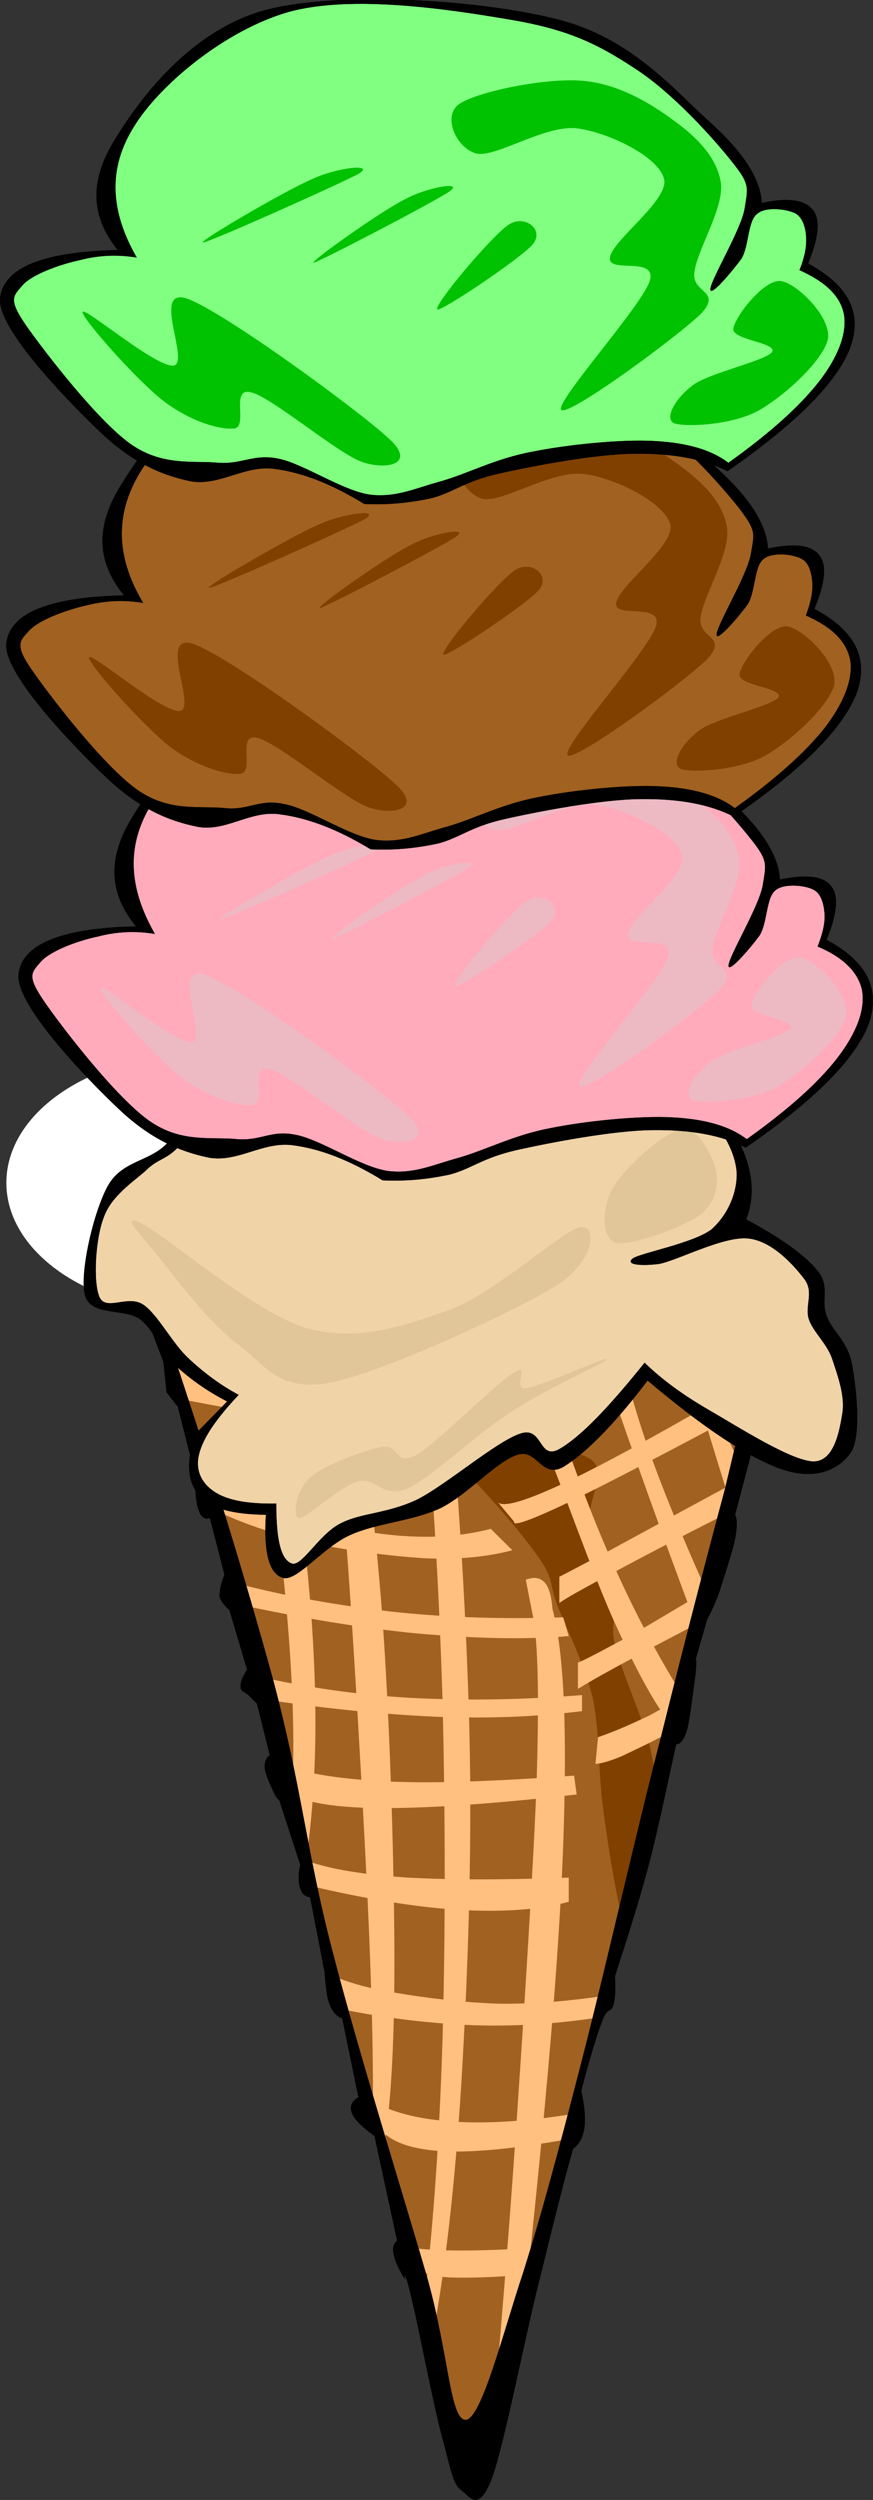 <?xml version="1.0" encoding="utf-8"?>
<!-- Generator: Adobe Illustrator 10.0, SVG Export Plug-In . SVG Version: 3.0.0 Build 77)  --><svg enable-background="new 0 0 147.068 421.138" height="421.138" i:pageBounds="0 792 612 0" i:rulerOrigin="0 0" i:viewOrigin="232 606" overflow="visible" space="preserve" viewBox="0 0 147.068 421.138" width="147.068" xmlns="http://www.w3.org/2000/svg" xmlns:a="http://ns.adobe.com/AdobeSVGViewerExtensions/3.0/" xmlns:graph="http://ns.adobe.com/Graphs/1.0/" xmlns:i="http://ns.adobe.com/AdobeIllustrator/10.0/" xmlns:x="http://ns.adobe.com/Extensibility/1.0/" xmlns:xlink="http://www.w3.org/1999/xlink">
  <rect x="0" y="0" width="147.068" height="421.138" fill="#333333" stroke="none"/>
  <g i:dimmedPercent="50" i:layer="yes" i:rgbTrio="#4F008000FFFF" id="Layer_1">
    <g>
      <path clip-rule="evenodd" d="M33.329,177.58     c17.806,0,32.256,9.709,32.256,21.672s-14.451,21.672-32.256,21.672c-17.805,0-32.256-9.709-32.256-21.672     S15.524,177.58,33.329,177.58" fill="#FFFFFF" fill-rule="evenodd" i:knockout="Off"/>
      <path clip-rule="evenodd" d="     M79.577,419.796l51.588-197.244l-103.644-0.396L79.577,419.796z" fill="#A16121" fill-rule="evenodd" i:knockout="Off" stroke="#000000" stroke-miterlimit="10" stroke-width="0.036"/>
      <path clip-rule="evenodd" d="M77.705,247.141     c-0.468-5.4,0.036-9.288,1.368-12.204s4.752-6.192,6.768-4.969c1.908,1.116,2.557,9.396,5.005,12.204     c2.447,2.736,7.92,2.017,9.468,4.5c1.476,2.521-1.692,6.769-0.9,10.404c0.72,3.492,4.141,7.092,4.968,10.404     c0.612,3.275-1.764,4.536-0.899,9.036c0.899,4.392,4.607,12.384,5.868,17.172c1.151,4.644,1.403,8.315,0.899,10.872     l-5.436,18.972c-1.332-6.192-2.34-12.276-3.168-18.54c-0.9-6.444-0.576-13.14-1.8-18.972c-1.44-5.796-4.32-11.521-5.868-15.372     c-1.548-3.924-0.504-4.32-3.132-8.137C88.073,258.552,83.789,253.477,77.705,247.141z" fill="#804000" fill-rule="evenodd" i:knockout="Off"/>
      <path clip-rule="evenodd" d="M54.197,222.732     c1.404,8.1,2.808,19.872,4.068,36.144c1.26,16.272,2.844,44.244,3.636,60.588c0.756,16.093,1.008,27.9,0.9,35.712l1.8,6.769     c1.296-7.2,1.908-18.396,1.836-33.876c-0.072-15.66-0.828-41.04-2.268-58.788c-1.44-17.856-3.6-33.156-6.336-47.016     C56.646,222.408,55.421,222.552,54.197,222.732z" fill="#FFC080" fill-rule="evenodd" i:knockout="Off"/>
      <path clip-rule="evenodd" d="M41.093,221.832     c3.168,16.884,5.436,31.716,6.804,45.18c1.296,13.429,1.836,24.805,1.332,34.813l2.736,8.604     c1.404-11.268,1.548-23.903,0.432-38.88c-1.152-15.012-3.564-31.464-7.236-50.184C43.829,221.508,42.461,221.652,41.093,221.832z     " fill="#FFC080" fill-rule="evenodd" i:knockout="Off"/>
      <path clip-rule="evenodd" d="M70.938,227.7     c1.836,19.728,2.988,38.7,3.6,58.32c0.504,19.476,0.504,40.607,0,57.852c-0.54,17.136-1.584,31.68-3.132,44.316l1.332,6.3     c2.232-11.88,3.888-26.064,4.968-43.38c1.044-17.316,1.872-38.088,1.368-59.688c-0.576-21.744-2.088-44.567-4.536-69.588     C73.349,223.776,72.161,225.721,70.938,227.7z" fill="#FFC080" fill-rule="evenodd" i:knockout="Off"/>
      <path clip-rule="evenodd" d="M89.909,272.88     c0.792,5.185,0.9,14.256,0.468,28.044c-0.54,13.681-2.016,36.792-3.168,53.784c-1.115,16.884-2.376,32.364-3.636,47.017     l5.004-15.337v0.001c3.384-31.356,5.58-56.16,6.3-75.528c0.685-19.332,0.181-32.364-1.8-39.78c-0.18-2.16-0.576-3.708-1.332-4.5     c-0.792-0.864-1.8-0.972-3.168-0.468C89.01,268.344,89.441,270.612,89.909,272.88z" fill="#FFC080" fill-rule="evenodd" i:knockout="Off"/>
      <path clip-rule="evenodd" d="M82.673,257.544     c-6.191,1.62-13.14,1.765-21.24,0.433c-8.136-1.44-17.028-4.177-27.108-8.604l1.8,4.968c4.572,2.269,9.9,4.032,15.84,5.437     c5.94,1.368,14.04,2.412,19.872,2.735c5.76,0.217,10.44-0.287,14.472-1.367C85.121,259.956,83.897,258.769,82.673,257.544z" fill="#FFC080" fill-rule="evenodd" i:knockout="Off"/>
      <path clip-rule="evenodd" d="M39.293,266.58     c8.928,2.376,17.748,3.888,27.144,4.968c9.359,0.973,18.611,1.225,28.439,0.9l0.937,3.168c-7.92,0.648-16.38,0.36-25.776-0.468     c-9.432-0.937-19.404-2.592-30.312-4.969C39.581,268.992,39.438,267.805,39.293,266.58z" fill="#FFC080" fill-rule="evenodd" i:knockout="Off"/>
      <path clip-rule="evenodd" d="M43.361,282.384     c8.1,1.836,16.56,3.097,25.776,3.637c9.252,0.468,18.612,0.359,28.908-0.469v2.7c-7.487,0.937-15.624,1.296-24.84,0.937     c-9.252-0.433-19.26-1.44-30.312-3.168C43.037,284.832,43.181,283.608,43.361,282.384z" fill="#FFC080" fill-rule="evenodd" i:knockout="Off"/>
      <path clip-rule="evenodd" d="M46.062,296.389     c3.312,2.016,9.144,3.096,17.64,3.636c8.568,0.504,19.296,0.071,33.012-0.9l0.433,3.168c-14.977,1.692-26.532,2.448-34.812,2.269     c-8.388-0.217-13.212-1.477-14.904-3.637C46.997,299.412,46.529,297.9,46.062,296.389z" fill="#FFC080" fill-rule="evenodd" i:knockout="Off"/>
      <path clip-rule="evenodd" d="M51.965,313.561     c3.888,1.367,9.324,2.231,16.704,2.735c7.416,0.396,16.236,0.396,27.144,0v4.068c-5.112,1.404-11.196,1.764-18.54,1.368     c-7.416-0.469-15.66-1.836-25.308-4.104C51.965,316.296,51.965,314.928,51.965,313.561z" fill="#FFC080" fill-rule="evenodd" i:knockout="Off"/>
      <path clip-rule="evenodd" d="M56.465,333     c2.376,1.008,5.796,2.017,10.404,2.736c4.608,0.792,11.16,1.62,17.172,1.8c5.904,0.072,11.88-0.432,18.072-1.368l-0.9,3.637     v-0.001c-6.947,1.08-13.896,1.585-21.239,1.368c-7.452-0.288-14.76-1.151-22.608-2.735C57.077,336.636,56.789,334.836,56.465,333     z" fill="#FFC080" fill-rule="evenodd" i:knockout="Off"/>
      <path clip-rule="evenodd" d="M62.333,353.809     c3.672,2.052,8.208,3.203,14.04,3.6c5.725,0.36,12.456-0.036,20.34-1.332l-2.268,4.5c-8.028,1.404-14.508,2.016-19.44,1.836     c-5.003-0.252-8.424-1.26-10.404-3.168c-0.648-1.8-0.9-2.808-0.9-2.736c0.072-0.035,0.972,3.097,0.9,2.736     C64.349,358.776,63.593,357.012,62.333,353.809z" fill="#FFC080" fill-rule="evenodd" i:knockout="Off"/>
      <path clip-rule="evenodd" d="M69.569,378.685     c2.052,0.288,4.716,0.432,8.136,0.432c3.456,0,7.344-0.144,12.204-0.432l-1.332,4.5c-5.544,0.468-9.72,0.575-12.672,0.468     c-2.988-0.145-4.644-0.648-4.968-1.368C70.505,381.096,70.037,379.908,69.569,378.685z" fill="#FFC080" fill-rule="evenodd" i:knockout="Off"/>
      <path clip-rule="evenodd" d="M29.357,229.5     c2.016,1.08,6.552,2.232,14.004,3.601c7.488,1.332,17.352,2.844,30.276,4.535l0.9,4.536c-9.432-1.008-17.568-2.195-24.84-3.168     c-7.272-1.008-13.356-2.195-18.54-3.168C30.581,233.748,29.969,231.624,29.357,229.5z" fill="#FFC080" fill-rule="evenodd" i:knockout="Off"/>
      <path clip-rule="evenodd" d="M79.109,240.084     c3.563-0.468,8.892-2.016,16.38-5.04c7.452-3.023,16.668-7.271,28.044-12.888l4.068,0.288     c-8.568,4.752-16.668,8.892-24.876,12.563c-8.208,3.637-16.093,6.553-23.94,9.036C78.894,242.748,79.001,241.416,79.109,240.084z     " fill="#FFC080" fill-rule="evenodd" i:knockout="Off"/>
      <path clip-rule="evenodd" d="M83.825,253.008     c0.828,1.044,4.716-0.107,11.808-3.456c7.164-3.42,17.028-8.892,30.421-16.703l-1.584,5.363     c-13.032,6.948-22.5,11.88-28.837,14.94c-6.371,3.023-9.287,4.032-9.035,3.168C85.697,255.24,84.762,254.124,83.825,253.008z" fill="#FFC080" fill-rule="evenodd" i:knockout="Off"/>
      <path clip-rule="evenodd" d="M100.745,292.645     c3.132-1.08,5.868-2.34,8.604-3.637c2.592-1.367,5.004-2.916,7.235-4.5l-3.6,7.2c-3.348,1.872-6.12,3.097-8.172,4.104     c-2.124,0.899-3.672,1.296-4.5,1.332C100.457,295.668,100.602,294.156,100.745,292.645z" fill="#FFC080" fill-rule="evenodd" i:knockout="Off"/>
      <path clip-rule="evenodd" d="M84.474,222.732     c2.376,7.271,5.292,15.12,8.604,23.939c3.42,8.712,7.74,21.024,11.304,28.477c3.42,7.416,6.336,12.6,9.036,15.84l1.836-4.968     c-5.328-8.425-10.115-17.82-14.508-28.477c-4.355-10.691-8.315-22.355-11.735-35.279     C87.497,222.408,85.985,222.552,84.474,222.732z" fill="#FFC080" fill-rule="evenodd" i:knockout="Off"/>
      <path clip-rule="evenodd" d="M99.665,222.588     c0.072,1.548,1.62,6.517,4.5,14.904c2.916,8.46,7.021,20.052,12.744,35.352l1.584-5.976     c-4.824-10.908-8.388-19.764-10.692-27.108c-2.376-7.38-3.384-12.815-3.168-16.703     C102.978,222.912,101.321,222.769,99.665,222.588z" fill="#FFC080" fill-rule="evenodd" i:knockout="Off"/>
      <path clip-rule="evenodd" d="M94.229,265.608     c0.72-0.324,3.42-1.8,8.496-4.429c5.075-2.771,11.987-6.516,21.42-11.628l-1.584,5.364c-8.424,4.248-14.977,7.704-19.656,10.225     c-4.752,2.52-7.596,4.104-8.676,4.896C94.229,268.561,94.229,267.084,94.229,265.608z" fill="#FFC080" fill-rule="evenodd" i:knockout="Off"/>
      <path clip-rule="evenodd" d="M97.361,280.08     c1.908-0.792,4.572-2.304,8.532-4.392c3.888-2.16,8.531-5.04,14.472-8.496l-2.196,5.976c-4.644,2.448-8.64,4.5-12.132,6.444     c-3.492,1.872-6.336,3.456-8.676,4.896C97.361,283.032,97.361,281.557,97.361,280.08z" fill="#FFC080" fill-rule="evenodd" i:knockout="Off"/>
      <path clip-rule="evenodd" d="M113.525,221.94     c1.368,4.464,2.771,9.396,4.5,14.939c1.656,5.544,3.492,11.412,5.508,18.036l1.872-8.208c-1.44-1.044-2.556-3.563-3.744-7.56     c-1.188-4.141-2.196-9.576-3.168-16.74C116.837,222.265,115.182,222.12,113.525,221.94z" fill="#FFC080" fill-rule="evenodd" i:knockout="Off"/>
      <path clip-rule="evenodd" d="     M24.533,221.508l2.988,7.885l0.54,5.147l1.908,2.448l2.952,11.7c-0.072,2.592,0.108,4.536,0.54,5.688     c0.36,1.152,1.044,1.656,1.908,1.368l2.448,9.504c-0.504,1.296-0.72,2.196-0.792,2.988c-0.108,0.647-0.072,0.828,0.252,1.368     c0.216,0.468,0.72,1.008,1.368,1.62l2.988,10.044c-0.828,1.296-1.188,2.195-1.08,2.987c0,0.756,0.828,0.792,1.368,1.368     c0.504,0.504,0.828,0.828,1.368,1.368l2.16,8.676c-0.612,0.396-0.936,1.225-0.828,2.196c0.072,1.008,0.9,2.771,1.368,3.78     c0.396,0.899,0.756,1.403,1.08,1.655l3.528,10.872c-0.252,0.9-0.288,1.62-0.252,2.448c0,0.792,0.18,1.512,0.54,2.16     c0.288,0.54,0.792,0.684,1.368,0.828l2.412,12.492c-0.18-0.937-0.18-0.937,0,0c0.108,0.863,0.252,4.104,0.828,5.436     c0.468,1.296,1.188,2.16,2.16,2.448l2.736,13.319c-1.188,0.721-1.548,1.62-1.08,2.7c0.432,1.08,1.692,2.305,3.78,3.816     l3.816,17.64c-0.648,0.576-0.828,1.296-0.54,2.448c0.18,1.08,0.864,2.448,1.908,4.104c-0.288-1.764,0.288-0.323,1.332,4.32     c1.116,4.645,3.636,18.036,5.184,23.364c1.332,5.147,1.656,6.948,3.061,7.92c1.332,0.936,2.735,3.816,5.04-2.196     c2.231-6.264,5.76-24.947,8.208-34.235c2.268-9.288,4.031-16.309,5.436-21.204c1.008-0.721,1.692-1.944,1.908-3.528     c0.216-1.728,0.036-3.672-0.54-6.264c1.476-5.473,2.556-9.216,3.528-11.664c0.827-2.484,1.548-1.44,1.871-2.7     c0.396-1.332,0.396-2.916,0.288-4.896c2.196-6.804,4.284-13.283,5.977-19.836c1.691-6.659,3.6-16.056,4.355-19.296     c0.685-3.275,0.685-3.275,0,0c0.685,0.108,1.368-0.756,1.908-2.735c0.468-2.088,1.044-7.021,1.332-8.965     c0.18-1.979,0.18-2.663,0-2.447l1.944-6.805c0.611-1.115,1.439-2.844,2.195-5.039c0.757-2.377,2.053-6.372,2.521-8.496     c0.396-2.196,0.396-3.42,0-4.104l9.108-34.524h-2.7c-1.044,2.484-2.232,6.337-3.564,11.412c-1.403,5.076-2.16,8.965-4.607,19.044     c-2.7,10.08-6.553,24.769-10.584,41.005c-4.212,16.199-9.612,40.14-13.572,55.439c-3.924,15.229-6.588,25.164-9.792,35.353     c-3.384,10.115-6.912,24.336-9.612,24.731c-2.7,0.036-2.808-10.439-6.444-23.652c-3.888-13.464-11.628-38.159-16.02-55.188     c-4.464-17.1-5.22-27.864-10.044-45.9c-4.968-18.107-11.124-38.159-19.008-61.416C26.189,221.508,25.361,221.508,24.533,221.508z     " fill-rule="evenodd" i:knockout="Off" stroke="#000000" stroke-miterlimit="10" stroke-width="0.036"/>
      <path clip-rule="evenodd" d="     M32.957,241.524l5.328-5.437c-3.492-1.8-6.336-3.852-8.82-6.155c-2.52-2.376-3.312-5.725-5.832-7.668     c-2.7-1.98-8.352-0.433-9.324-4.104c-0.936-3.816,1.512-14.148,3.852-18.36c2.304-4.176,6.66-4.032,9.72-6.912     c2.952-3.06,2.664-6.696,7.74-11.052c4.896-4.572,10.62-13.428,22.032-15.48c11.448-2.088,35.136-0.36,46.188,3.528     c10.908,3.996,15.408,13.752,19.188,19.836c3.672,5.904,4.464,11.088,2.664,15.696c5.688,3.06,9.684,5.832,11.988,8.604     c2.231,2.628,0.54,5.04,1.584,7.668c0.972,2.664,3.456,4.104,4.248,8.063c0.684,3.78,1.691,11.952-0.181,14.94     c-2.088,2.952-5.976,4.716-11.664,2.808c-5.832-2.088-13.176-7.02-22.571-14.939c-5.868,7.704-10.62,12.384-14.257,14.58     c-3.672,1.979-4.355-3.24-7.739-2.053c-3.601,1.188-8.172,6.588-12.888,8.964c-4.86,2.232-10.656,2.484-15.156,4.5     c-4.536,1.98-8.892,7.74-11.268,7.272c-2.376-0.54-3.42-4.14-2.988-10.656c-5.616-0.072-9.288-1.008-11.304-3.348     C31.517,249.517,31.337,246.132,32.957,241.524z" fill-rule="evenodd" i:knockout="Off" stroke="#000000" stroke-miterlimit="10" stroke-width="0.036"/>
      <path clip-rule="evenodd" d="     M40.193,234.973c-2.988-1.584-5.76-3.637-8.46-6.156c-2.772-2.592-5.112-7.309-7.56-9c-2.592-1.8-6.264,1.151-7.416-1.296     c-1.116-2.557-0.684-9.864,0.72-13.464c1.26-3.564,4.86-5.904,7.056-7.848c2.088-2.124,3.564-1.764,5.796-4.32     c2.16-2.736,3.276-7.02,7.236-11.052c3.816-4.104,9.612-10.44,15.84-12.888c6.228-2.412,13.968-1.944,20.988-1.656     c6.84,0.18,14.652,1.548,20.125,2.592c5.328,0.864,8.027,0.144,12.132,2.988c4.032,2.88,9.396,9.828,12.348,14.04     c2.988,4.068,4.788,7.056,5.112,10.476c0.144,3.42-1.404,7.164-4.248,9.72c-3.024,2.304-11.736,3.924-13.212,4.859     c-1.404,1.009,1.044,1.368,4.428,0.937c3.204-0.648,10.836-4.716,14.977-4.284c4.067,0.432,7.703,4.536,9.504,6.912     c1.62,2.268-0.036,4.464,0.72,6.732c0.684,2.052,2.952,3.96,3.888,6.552c0.864,2.664,2.269,6.336,1.729,9.359     c-0.468,2.881-1.368,8.101-4.933,8.028c-3.815-0.18-12.672-5.868-17.424-8.604c-4.859-2.809-8.28-5.437-10.943-8.028     c-6.192,7.704-10.872,12.563-14.437,14.58c-3.492,1.872-2.664-3.996-6.552-2.628c-4.104,1.403-12.168,8.424-17.244,11.052     c-5.184,2.484-9.54,2.232-13.068,4.104c-3.528,1.801-6.408,7.236-8.1,6.732c-1.872-0.647-2.664-3.888-2.664-10.116     c-4.716,0.072-8.028-0.504-10.224-1.872c-2.304-1.439-3.42-3.6-2.808-6.336C34.146,242.28,36.377,239.04,40.193,234.973z" fill="#F0D4A8" fill-rule="evenodd" i:knockout="Off" stroke="#000000" stroke-miterlimit="10" stroke-width="0.036"/>
      <path clip-rule="evenodd" d="M26.621,211.608     c2.736,3.348,8.604,11.34,13.572,14.939c4.788,3.564,6.588,7.956,15.516,6.372c9-1.836,30.708-11.844,37.908-16.271     c6.948-4.464,6.948-10.548,4.032-9.9c-3.024,0.648-14.04,10.908-21.672,13.824c-7.848,2.771-15.588,5.544-24.336,3.168     c-8.748-2.592-23.472-15.444-27.648-17.568C19.889,204.192,23.777,208.044,26.621,211.608z" fill="#E0C699" fill-rule="evenodd" i:knockout="Off"/>
      <path clip-rule="evenodd" d="M52.361,248.832     c2.232-2.052,9-4.536,11.988-5.076c2.88-0.611,2.088,3.349,5.832,1.332c3.672-2.195,13.212-11.952,16.38-13.859     c3.06-1.908-0.54,2.987,2.124,2.628c2.664-0.396,13.896-5.58,13.571-4.86c-0.504,0.684-10.439,5.04-16.056,8.784     c-5.688,3.6-13.176,10.872-17.46,12.924c-4.392,1.872-5.4-1.979-8.46-1.152c-3.096,0.9-8.604,6.156-9.864,6.192     C49.085,255.528,49.913,250.776,52.361,248.832z" fill="#E0C699" fill-rule="evenodd" i:knockout="Off"/>
      <path clip-rule="evenodd" d="M103.301,200.016     c1.944-3.276,8.353-9.216,11.448-9.756c2.88-0.432,5.148,4.212,5.832,6.732c0.576,2.412,0.072,5.472-2.628,7.668     c-2.988,2.088-11.771,5.364-14.292,4.68C101.249,208.44,101.357,203.256,103.301,200.016z" fill="#E0C699" fill-rule="evenodd" i:knockout="Off"/>
      <path clip-rule="evenodd" d="     M64.457,198.828c-5.472-3.348-10.404-5.328-15.336-5.94c-4.932-0.54-9.108,2.952-13.896,2.124     c-4.932-1.008-9.864-3.132-15.192-8.172c-5.508-5.184-17.352-17.532-16.92-22.608c0.468-5.112,7.02-7.884,19.8-8.172     c-4.608-5.616-4.824-11.556-0.648-18.36c4.176-6.912,12.78-18.504,25.416-21.996c12.6-3.348,36.648-1.728,49.356,1.548     c12.492,3.06,19.764,11.988,25.561,17.208c5.724,5.148,8.604,9.72,8.783,13.716c4.429-0.936,7.309-0.612,8.641,1.116     c1.332,1.656,0.972,4.716-0.792,9.036c7.02,3.744,9.18,8.496,7.02,14.4c-2.376,5.868-9.071,12.636-20.628,20.592     c-4.032-2.088-9.144-3.024-15.624-2.952c-6.552,0.036-17.28,2.088-23.04,3.384c-5.688,1.296-7.523,3.132-11.195,4.104     C71.909,198.684,68.273,199.008,64.457,198.828z" fill-rule="evenodd" i:knockout="Off" stroke="#000000" stroke-miterlimit="10" stroke-width="0.036"/>
      <path clip-rule="evenodd" d="     M26.081,157.32c-3.168-0.54-6.408-0.396-9.576,0.432c-3.42,0.72-8.136,2.448-9.72,4.356c-1.548,1.8-2.304,2.304,0.792,6.804     c3.132,4.5,11.952,15.948,17.568,19.908c5.436,3.816,10.584,2.628,14.868,3.096c4.104,0.288,5.652-1.62,9.9-0.72     c4.212,0.828,10.8,5.4,15.48,6.084c4.464,0.504,7.488-1.044,11.988-2.268c4.5-1.296,9.145-3.78,15.192-4.932     c5.976-1.224,15.12-2.16,20.772-1.836c5.544,0.288,9.647,1.512,12.455,3.672c6.877-4.896,11.881-9.36,15.156-13.536     c3.313-4.284,4.752-8.1,4.32-11.304c-0.54-3.168-3.096-5.76-7.524-7.632c0.864-2.232,1.296-4.068,1.152-5.652     c-0.144-1.656-0.612-3.348-1.944-3.96c-1.403-0.72-4.968-1.08-6.372,0.18c-1.512,1.26-1.296,5.22-2.556,7.452     c-1.476,2.088-5.328,6.552-5.292,5.22c0-1.548,5.112-9.9,5.76-13.536c0.54-3.564,1.009-4.068-2.088-7.92     c-3.275-4.104-10.044-11.736-16.416-15.804c-6.336-4.032-11.376-6.66-21.096-8.172c-10.008-1.656-26.496-4.356-37.224-1.296     c-10.692,3.06-21.78,12.276-26.064,19.332C21.257,142.236,21.545,149.4,26.081,157.32z" fill="#FFABBC" fill-rule="evenodd" i:knockout="Off" stroke="#000000" stroke-miterlimit="10" stroke-width="0.036"/>
      <path clip-rule="evenodd" d="M64.133,191.772     c-3.996-1.368-15.084-10.728-18.684-11.7c-3.672-0.936-0.468,5.616-2.88,6.048c-2.556,0.252-7.524-1.296-11.844-4.5     c-4.392-3.384-13.968-14.112-13.716-15.12c0.324-1.008,12.24,9.36,15.336,9.036c2.844-0.54-3.816-13.284,2.232-11.304     c6.084,2.124,28.908,18.828,34.02,23.58C73.457,192.24,67.985,193.14,64.133,191.772z" fill="#EDBAC4" fill-rule="evenodd" i:knockout="Off"/>
      <path clip-rule="evenodd" d="M80.405,131.508     c3.024-2.088,14.58-4.428,20.772-3.96c6.012,0.504,11.556,3.78,15.516,6.768c3.816,2.808,7.2,6.192,7.812,10.44     c0.54,4.212-3.96,11.196-4.464,14.976c-0.576,3.672,4.788,3.06,1.116,7.056c-3.852,3.816-21.996,17.136-23.472,16.236     c-1.513-1.008,13.428-17.424,14.832-21.744c1.26-4.32-7.128-1.152-6.696-3.96c0.36-2.916,10.008-9.648,9.108-13.248     c-1.08-3.78-9.217-7.776-14.544-8.496c-5.328-0.648-13.608,4.752-16.921,4.248C80.045,139.068,77.453,133.56,80.405,131.508z" fill="#EDBAC4" fill-rule="evenodd" i:knockout="Off"/>
      <path clip-rule="evenodd" d="M134.585,161.28     c2.628,0.252,8.532,6.048,7.992,9.756c-0.828,3.6-7.416,9.684-11.844,12.132c-4.428,2.376-12.204,2.808-14.04,2.124     c-1.872-0.9,0.396-4.464,3.204-6.516c2.735-2.016,12.06-4.032,13.248-5.508c0.972-1.62-6.769-2.016-6.552-3.96     C126.846,167.22,131.777,161.028,134.585,161.28z" fill="#EDBAC4" fill-rule="evenodd" i:knockout="Off"/>
      <path clip-rule="evenodd" d="M55.493,144.216     c-4.464,1.944-19.512,10.656-18.216,10.584c1.44-0.216,23.004-9.864,26.208-11.592C66.401,141.408,59.849,142.2,55.493,144.216z" fill="#EDBAC4" fill-rule="evenodd" i:knockout="Off"/>
      <path clip-rule="evenodd" d="M71.153,147.6     c-3.924,1.98-16.38,10.692-15.156,10.584c1.26-0.36,20.16-10.188,22.824-11.988C81.306,144.432,74.861,145.548,71.153,147.6z" fill="#EDBAC4" fill-rule="evenodd" i:knockout="Off"/>
      <path clip-rule="evenodd" d="M88.722,151.812     c-2.845,1.872-12.673,13.572-11.988,14.256c0.792,0.36,14.004-8.532,16.164-10.98C94.733,152.64,91.493,149.976,88.722,151.812z" fill="#EDBAC4" fill-rule="evenodd" i:knockout="Off"/>
      <path clip-rule="evenodd" d="     M62.441,143.064c-5.4-3.276-10.476-5.292-15.372-5.904c-4.932-0.684-9.108,3.06-13.896,2.088     c-4.968-1.008-9.792-3.132-15.156-8.172c-5.472-5.184-17.424-17.532-16.956-22.608c0.504-5.112,6.984-7.884,19.836-8.172     c-4.608-5.616-4.824-11.556-0.648-18.36c4.176-6.876,12.78-18.612,25.416-22.032c12.6-3.384,36.648-1.656,49.356,1.584     c12.492,3.06,19.764,11.988,25.56,17.208c5.725,5.148,8.604,9.72,8.784,13.716c4.428-0.936,7.308-0.612,8.64,1.116     c1.332,1.656,1.009,4.716-0.827,9.036c6.983,3.744,9.287,8.496,7.056,14.4c-2.376,5.868-9.072,12.636-20.628,20.592     c-4.104-2.088-9.181-3.024-15.66-2.952c-6.552,0.036-17.316,2.088-23.004,3.384c-5.725,1.296-7.452,3.132-11.16,4.104     C69.929,142.92,66.293,143.244,62.441,143.064z" fill-rule="evenodd" i:knockout="Off" stroke="#000000" stroke-miterlimit="10" stroke-width="0.036"/>
      <path clip-rule="evenodd" d="     M24.101,101.556c-3.276-0.54-6.336-0.396-9.612,0.432c-3.42,0.792-8.136,2.484-9.72,4.392c-1.548,1.692-2.304,2.376,0.792,6.768     c3.132,4.5,11.952,15.948,17.568,19.908c5.436,3.816,10.584,2.628,14.868,3.096c3.996,0.36,5.724-1.62,9.9-0.684     c4.284,0.792,10.8,5.4,15.516,6.048c4.5,0.504,7.416-1.044,11.952-2.268c4.5-1.296,9.145-3.78,15.192-4.932     c6.012-1.224,15.048-2.16,20.735-1.836c5.508,0.288,9.721,1.512,12.492,3.672c6.948-4.968,11.88-9.396,15.192-13.572     c3.239-4.248,4.716-8.136,4.284-11.268c-0.576-3.204-3.024-5.652-7.488-7.632c0.828-2.16,1.188-4.032,1.08-5.616     c-0.145-1.656-0.576-3.348-1.872-3.96c-1.404-0.756-4.933-1.188-6.408,0.108c-1.512,1.224-1.296,5.292-2.556,7.488     c-1.477,2.088-5.328,6.552-5.292,5.22c0-1.548,5.111-9.9,5.76-13.536c0.647-3.636,0.936-3.996-2.052-7.884     c-3.204-4.068-10.188-11.808-16.488-15.84c-6.336-4.032-11.376-6.66-21.096-8.172c-9.937-1.692-26.496-4.248-37.188-1.26     c-10.692,3.06-21.78,12.276-26.064,19.332C19.385,86.508,19.421,93.708,24.101,101.556z" fill="#A16121" fill-rule="evenodd" i:knockout="Off" stroke="#000000" stroke-miterlimit="10" stroke-width="0.036"/>
      <path clip-rule="evenodd" d="M62.117,136.008     c-3.996-1.368-15.084-10.728-18.684-11.7c-3.672-0.936-0.468,5.616-2.88,6.048c-2.556,0.252-7.524-1.296-11.844-4.5     c-4.392-3.384-13.968-14.112-13.716-15.12c0.324-1.008,12.24,9.36,15.336,9.036c2.844-0.54-3.816-13.284,2.232-11.304     c6.084,2.124,28.908,18.828,34.02,23.58C71.441,136.476,65.969,137.376,62.117,136.008z" fill="#804000" fill-rule="evenodd" i:knockout="Off"/>
      <path clip-rule="evenodd" d="M78.39,75.744     c3.023-2.088,14.58-4.428,20.771-3.96c6.012,0.504,11.556,3.78,15.517,6.768c3.815,2.808,7.199,6.156,7.812,10.476     c0.54,4.212-3.96,11.232-4.464,14.94c-0.576,3.672,4.788,3.06,1.116,7.056c-3.853,3.816-21.996,17.136-23.473,16.236     c-1.512-1.008,13.429-17.424,14.832-21.744c1.261-4.176-7.128-1.224-6.695-3.924c0.359-2.88,10.008-9.756,9.107-13.284     c-1.08-3.708-9.216-7.776-14.544-8.46s-13.607,4.788-16.92,4.212C78.029,83.304,75.438,77.796,78.39,75.744z" fill="#804000" fill-rule="evenodd" i:knockout="Off"/>
      <path clip-rule="evenodd" d="M132.569,105.516     c2.628,0.324,8.532,5.94,7.992,9.756c-0.828,3.6-7.416,9.684-11.845,12.132c-4.428,2.376-12.203,2.808-14.039,2.124     c-1.837-0.9,0.323-4.464,3.168-6.516c2.771-2.016,12.06-4.032,13.283-5.508c0.973-1.656-6.768-1.944-6.552-3.924     C124.829,111.528,129.762,105.228,132.569,105.516z" fill="#804000" fill-rule="evenodd" i:knockout="Off"/>
      <path clip-rule="evenodd" d="M53.478,88.452     c-4.464,1.944-19.512,10.656-18.216,10.584c1.44-0.216,23.004-9.864,26.208-11.592C64.385,85.644,57.833,86.436,53.478,88.452z" fill="#804000" fill-rule="evenodd" i:knockout="Off"/>
      <path clip-rule="evenodd" d="M69.137,91.836     c-3.996,1.98-16.416,10.692-15.192,10.584c1.332-0.36,20.196-10.188,22.86-11.988C79.289,88.668,72.845,89.784,69.137,91.836z" fill="#804000" fill-rule="evenodd" i:knockout="Off"/>
      <path clip-rule="evenodd" d="M86.705,96.084     c-2.844,1.908-12.672,13.5-11.988,14.22c0.648,0.36,14.076-8.532,16.129-10.98C92.789,96.804,89.369,94.284,86.705,96.084z" fill="#804000" fill-rule="evenodd" i:knockout="Off"/>
      <path clip-rule="evenodd" d="     M61.361,84.888c-5.472-3.348-10.404-5.328-15.336-5.94c-4.932-0.54-9.108,2.952-13.896,2.124     c-4.968-1.044-9.792-3.132-15.156-8.208c-5.472-5.22-17.424-17.46-16.956-22.572c0.504-5.112,6.984-7.884,19.836-8.172     c-4.572-5.616-4.788-11.556-0.648-18.36c4.212-6.948,12.672-18.504,25.38-22.032C57.185-1.62,81.233,0,93.941,3.276     c12.492,3.132,19.728,12.024,25.596,17.244c5.725,5.184,8.604,9.648,8.784,13.68c4.464-0.972,7.236-0.54,8.604,1.152     c1.331,1.656,0.972,4.716-0.793,9.036c6.912,3.78,9.253,8.424,7.021,14.364c-2.34,5.868-9.108,12.6-20.592,20.628     c-4.104-2.088-9.181-3.024-15.66-2.952c-6.552,0.036-17.316,2.088-23.004,3.384c-5.688,1.296-7.524,3.132-11.196,4.104     C68.849,84.744,65.213,85.068,61.361,84.888z" fill-rule="evenodd" i:knockout="Off" stroke="#000000" stroke-miterlimit="10" stroke-width="0.036"/>
      <path clip-rule="evenodd" d="     M23.021,43.38c-3.168-0.54-6.408-0.396-9.576,0.432c-3.384,0.72-8.208,2.448-9.756,4.356c-1.548,1.8-2.304,2.304,0.792,6.804     C7.613,59.4,16.433,70.884,22.049,74.844c5.436,3.78,10.584,2.7,14.868,3.132c3.996,0.216,5.724-1.512,9.9-0.72     c4.284,0.828,10.8,5.4,15.516,6.084c4.464,0.504,7.488-1.044,11.988-2.268c4.536-1.296,9.072-3.78,15.156-4.932     c5.976-1.224,15.12-2.16,20.771-1.836c5.544,0.288,9.648,1.512,12.456,3.672c6.948-4.968,11.88-9.396,15.192-13.572     c3.312-4.248,4.752-8.136,4.319-11.268c-0.539-3.204-3.096-5.652-7.523-7.632c0.9-2.231,1.224-4.068,1.116-5.652     c-0.108-1.656-0.648-3.348-1.908-3.96c-1.404-0.684-4.968-1.152-6.372,0.144c-1.584,1.224-1.332,5.292-2.592,7.488     c-1.513,2.088-5.256,6.552-5.256,5.22c0-1.548,5.111-9.9,5.76-13.536c0.54-3.564,1.008-4.068-2.088-7.92     c-3.24-4.104-10.116-11.736-16.452-15.804c-6.336-4.176-11.376-6.588-21.096-8.208c-10.009-1.692-26.497-4.248-37.225-1.26     c-10.656,3.06-21.744,12.276-26.028,19.332C18.197,28.296,18.485,35.46,23.021,43.38z" fill="#80FF80" fill-rule="evenodd" i:knockout="Off" stroke="#000000" stroke-miterlimit="10" stroke-width="0.036"/>
      <path clip-rule="evenodd" d="M61.037,77.832     c-3.996-1.332-15.084-10.8-18.684-11.736c-3.672-0.972-0.468,5.724-2.88,6.084c-2.592,0.252-7.452-1.26-11.808-4.536     c-4.392-3.312-13.932-14.076-13.752-15.084c0.216-1.008,12.312,9.36,15.336,9.036c2.844-0.54-3.816-13.284,2.232-11.304     c6.084,2.124,28.908,18.828,34.02,23.58C70.361,78.3,64.889,79.2,61.037,77.832z" fill="#00C200" fill-rule="evenodd" i:knockout="Off"/>
      <path clip-rule="evenodd" d="M77.346,17.532     c3.023-2.088,14.579-4.464,20.771-3.924c6.048,0.504,11.484,3.78,15.48,6.768c3.888,2.808,7.199,6.192,7.848,10.44     c0.54,4.212-3.96,11.196-4.464,14.976c-0.576,3.672,4.788,3.06,1.116,7.056c-3.925,3.816-21.996,17.136-23.509,16.236     c-1.439-1.008,13.465-17.424,14.868-21.744c1.26-4.32-7.128-1.152-6.695-3.96c0.359-2.916,10.008-9.648,9.107-13.248     c-0.972-3.78-9.288-7.776-14.544-8.496c-5.364-0.72-13.608,4.86-16.956,4.248C76.913,25.092,74.429,19.584,77.346,17.532z" fill="#00C200" fill-rule="evenodd" i:knockout="Off"/>
      <path clip-rule="evenodd" d="M131.489,47.34     c2.628,0.288,8.532,5.976,7.992,9.72c-0.756,3.672-7.416,9.72-11.809,12.168c-4.5,2.412-12.203,2.736-14.075,2.088     c-1.872-0.828,0.396-4.464,3.203-6.48c2.736-2.016,12.061-4.032,13.248-5.508c1.045-1.62-6.731-2.016-6.516-3.96     C123.857,53.28,128.646,47.088,131.489,47.34z" fill="#00C200" fill-rule="evenodd" i:knockout="Off"/>
      <path clip-rule="evenodd" d="M52.433,30.24     c-4.464,1.908-19.512,10.728-18.216,10.62c1.44-0.216,23.004-9.864,26.208-11.592C63.341,27.504,56.789,28.152,52.433,30.24z" fill="#00C200" fill-rule="evenodd" i:knockout="Off"/>
      <path clip-rule="evenodd" d="M68.057,33.66     c-3.924,1.944-16.38,10.8-15.156,10.584c1.332-0.396,20.196-10.188,22.86-12.024C78.245,30.456,71.837,31.536,68.057,33.66z" fill="#00C200" fill-rule="evenodd" i:knockout="Off"/>
      <path clip-rule="evenodd" d="M85.661,37.872     c-2.844,1.872-12.672,13.572-11.988,14.256c0.648,0.396,14.076-8.604,16.127-11.016C91.745,38.592,88.325,36.072,85.661,37.872z" fill="#00C200" fill-rule="evenodd" i:knockout="Off"/>
    </g>
  </g>
</svg>

